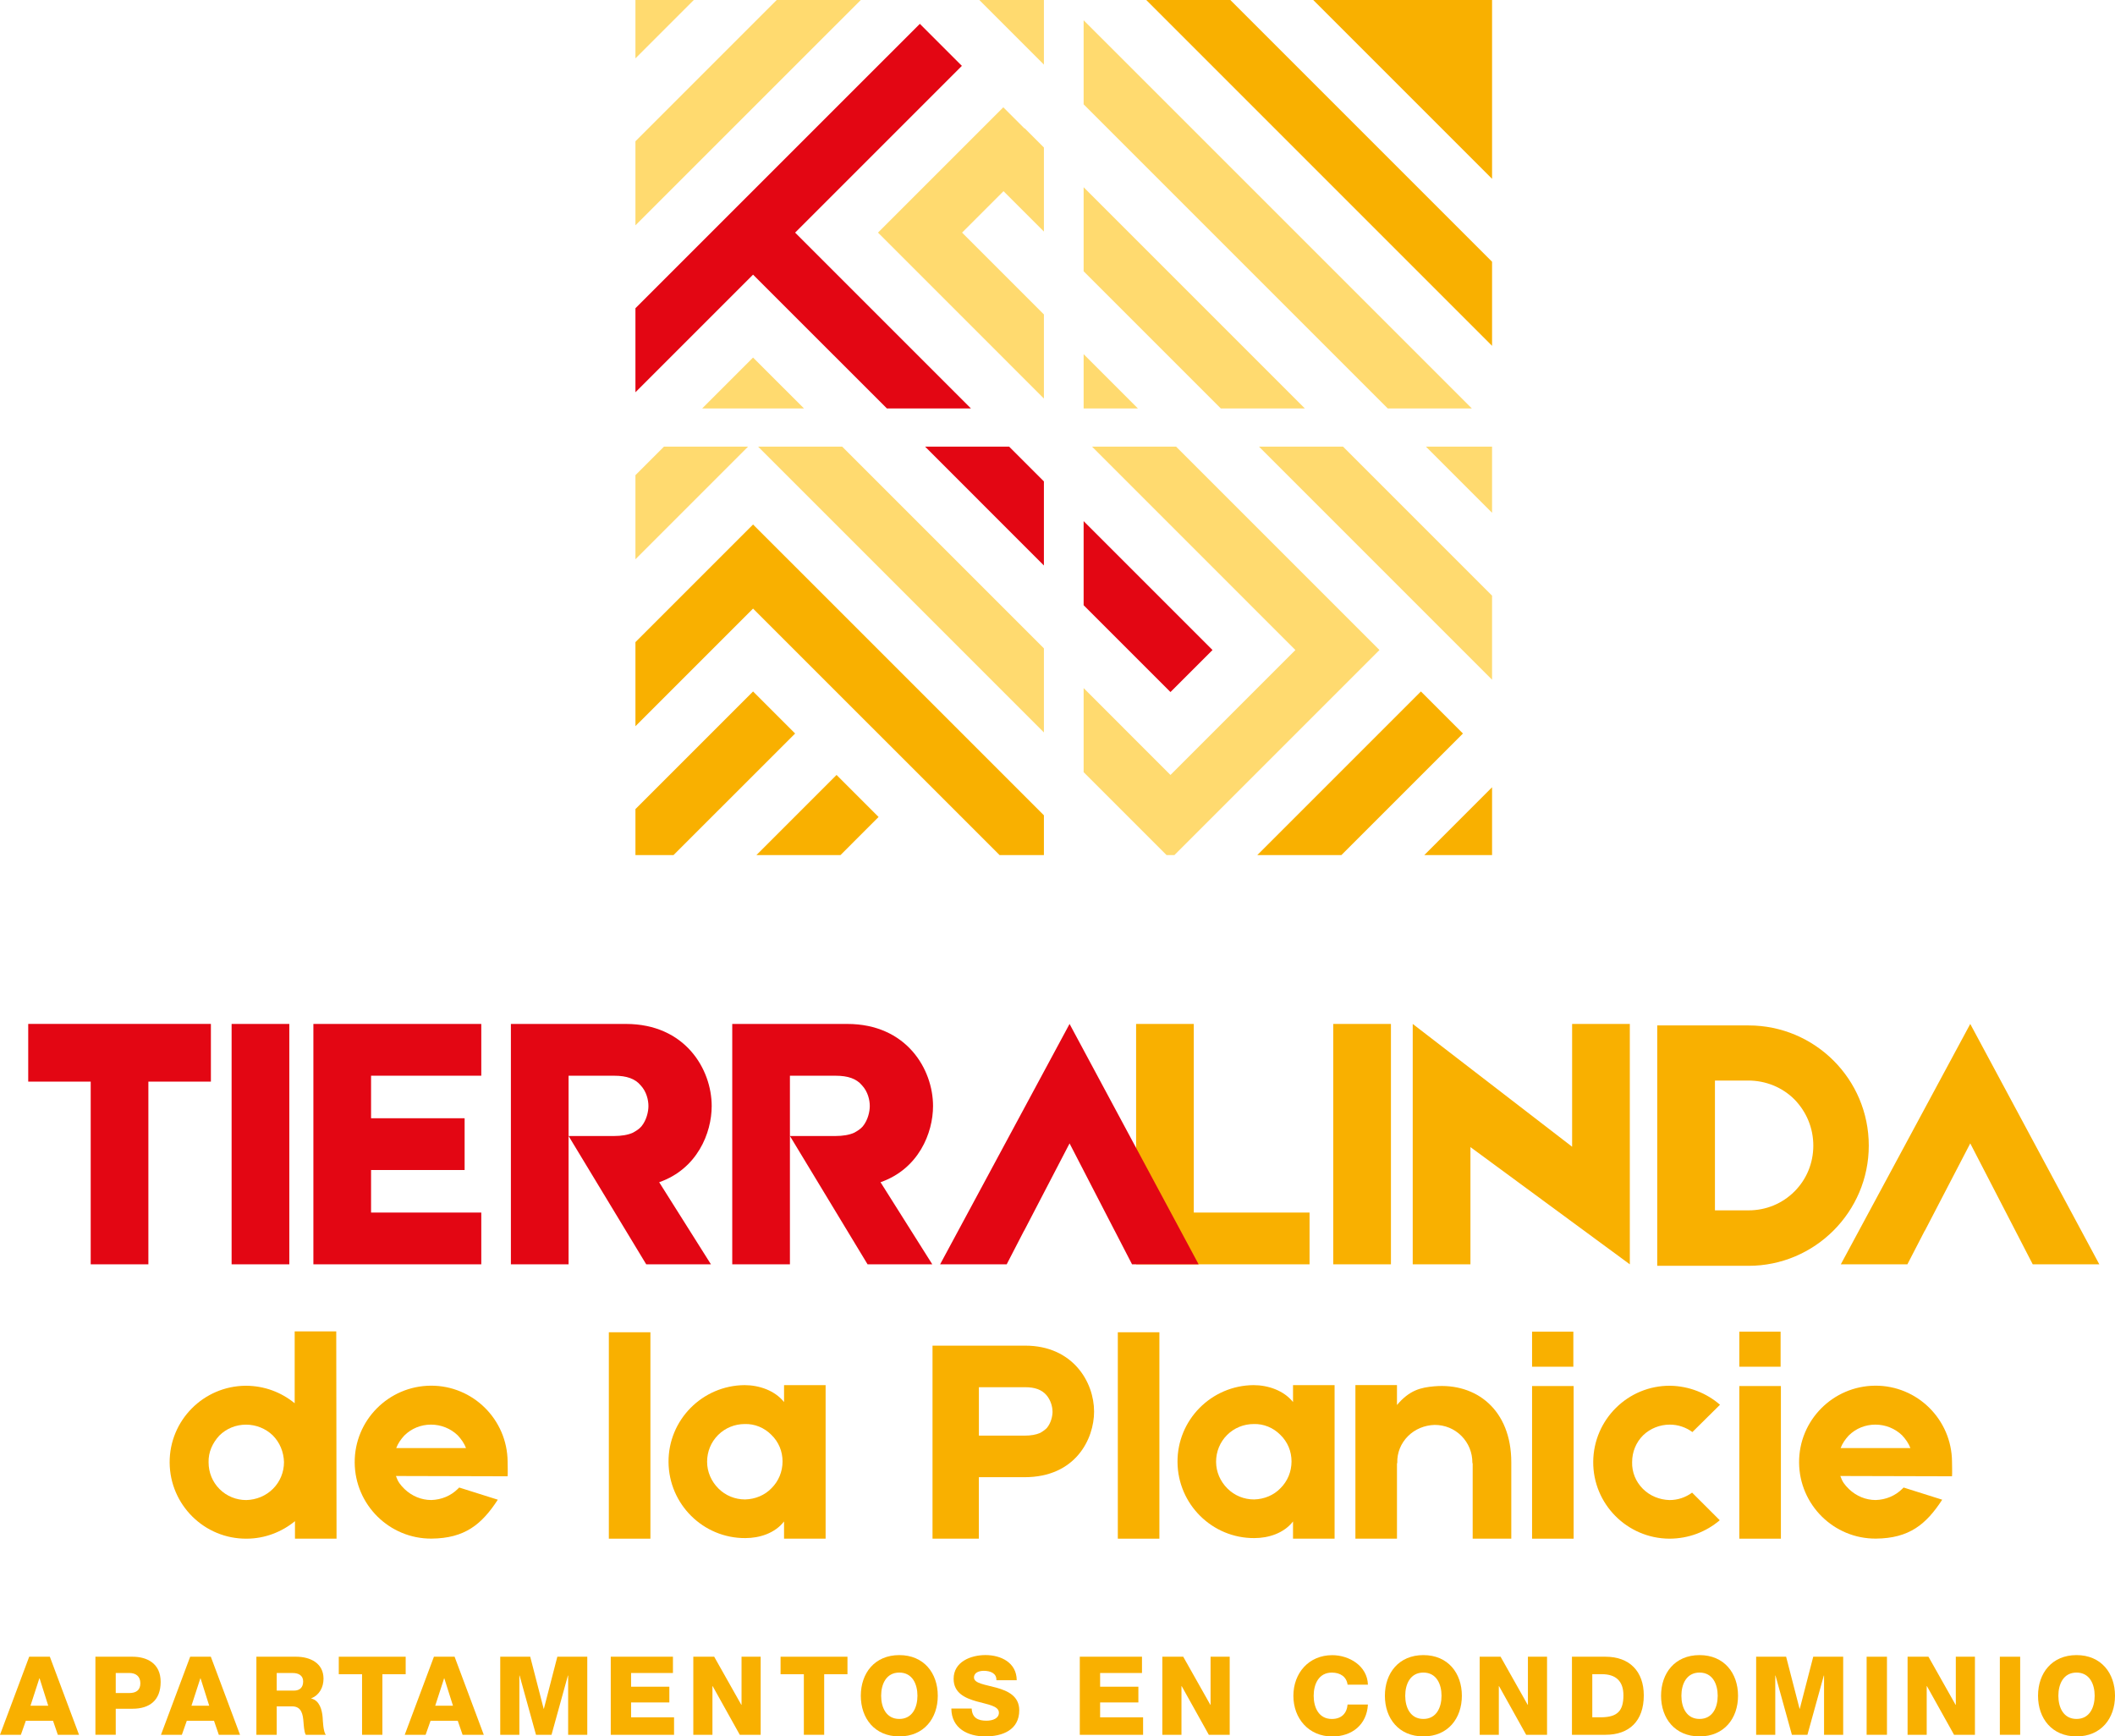 <?xml version="1.0" encoding="UTF-8"?>
<svg xmlns="http://www.w3.org/2000/svg" viewBox="0 0 651.27 534.69">
  <g id="a"></g>
  <g id="b">
    <g id="c">
      <g>
        <g>
          <path d="M90.83,473.8v-5.39c-4.02,3.29-9.24,5.39-14.91,5.39-12.99,.09-23.59-10.42-23.68-23.41-.09-12.99,10.42-23.59,23.41-23.68,5.76,0,10.97,2.01,15.09,5.39v-22.13h12.8l.09,63.83h-12.8Zm-3.38-23.59c-.09-3.11-1.28-6.04-3.47-8.23-2.19-2.1-5.12-3.29-8.23-3.29s-6.03,1.19-8.23,3.38c-2.1,2.29-3.38,5.12-3.29,8.23,0,3.11,1.19,6.04,3.38,8.23,2.19,2.19,5.12,3.38,8.23,3.38,3.11-.09,6.04-1.28,8.23-3.48,2.19-2.19,3.38-5.12,3.38-8.23Z" fill="#f9b000"></path>
          <path d="M156.3,454.59l-34.38-.09c.64,1.83,1.28,2.65,2.65,4.02,2.29,2.19,5.21,3.38,8.23,3.38,3.11-.09,6.04-1.28,8.23-3.48,.09-.09,.28-.27,.37-.37l11.89,3.75c-4.94,7.59-10.15,11.89-20.39,11.98-12.99,.09-23.59-10.42-23.68-23.41-.09-12.99,10.42-23.59,23.41-23.68,12.99-.09,23.59,10.42,23.68,23.41,0,.64,.09,3.84,0,4.48Zm-31.82-12.53c-1.01,1.1-1.92,2.38-2.47,3.84h21.49c-.55-1.46-1.46-2.74-2.56-3.93-2.19-2.1-5.12-3.29-8.23-3.29s-6.03,1.19-8.23,3.38Z" fill="#f9b000"></path>
          <path d="M200.28,473.8h-12.8v-63.56h12.8v63.56Z" fill="#f9b000"></path>
          <path d="M254.23,426.52v47.28h-12.8v-5.3c-2.84,3.66-7.59,5.12-11.89,5.12-12.99,.09-23.59-10.43-23.68-23.41-.09-12.99,10.42-23.59,23.41-23.69,4.48,0,9.33,1.65,12.16,5.21v-5.21h12.8Zm-13.26,23.5c0-3.11-1.19-6.03-3.48-8.23-2.19-2.19-5.12-3.38-8.14-3.29-3.11,0-6.03,1.19-8.23,3.38-2.19,2.19-3.38,5.12-3.38,8.23s1.28,6.03,3.48,8.23,5.12,3.38,8.23,3.38c3.11-.09,6.04-1.28,8.14-3.48,2.19-2.19,3.38-5.12,3.38-8.23Z" fill="#f9b000"></path>
          <path d="M336.9,434.66c0,8.41-5.67,20.21-21.4,20.21h-14.08v18.93h-14.27v-59.44h28.53c14.63,0,21.22,11.16,21.22,20.3Zm-12.8,0c0-1.46-.55-3.57-1.92-5.12-1.46-1.65-3.57-2.38-6.49-2.38h-14.26v14.91h14.08c1.92,0,3.48-.27,4.76-.82,.82-.46,1.46-.91,2.1-1.55,1.28-1.55,1.74-3.66,1.74-5.03Z" fill="#f9b000"></path>
          <path d="M357.01,473.8h-12.8v-63.56h12.8v63.56Z" fill="#f9b000"></path>
          <path d="M410.96,426.52v47.28h-12.8v-5.3c-2.84,3.66-7.59,5.12-11.89,5.12-12.99,.09-23.59-10.43-23.68-23.41-.09-12.99,10.42-23.59,23.41-23.69,4.48,0,9.33,1.65,12.16,5.21v-5.21h12.8Zm-13.26,23.5c0-3.11-1.19-6.03-3.48-8.23-2.19-2.19-5.12-3.38-8.14-3.29-3.11,0-6.03,1.19-8.23,3.38-2.19,2.19-3.38,5.12-3.38,8.23s1.28,6.03,3.48,8.23,5.12,3.38,8.23,3.38c3.11-.09,6.04-1.28,8.14-3.48,2.19-2.19,3.38-5.12,3.38-8.23Z" fill="#f9b000"></path>
          <path d="M465.37,450.29v23.5h-11.89v-23.23h-.09v-.18c0-3.11-1.19-6.03-3.38-8.23s-5.12-3.38-8.23-3.38c-3.11,.09-6.04,1.28-8.23,3.47s-3.38,5.12-3.29,8.23v.09h-.09v23.23h-12.8v-47.28h12.8v6.13c3.84-4.57,7.32-5.4,11.52-5.76,12.89-1.1,23.68,7.22,23.68,23.41Z" fill="#f9b000"></path>
          <path d="M484.48,420.85h-12.71v-10.79h12.71v10.79Zm.09,52.95h-12.8v-47h12.8v47Z" fill="#f9b000"></path>
          <path d="M529.56,468.13c-4.21,3.57-9.6,5.67-15.55,5.67-12.99-.09-23.5-10.7-23.41-23.68,.09-12.99,10.7-23.5,23.68-23.41,5.85,.09,11.25,2.29,15.36,5.85l-8.5,8.41c-2.01-1.46-4.39-2.29-6.95-2.29-3.11,0-6.04,1.19-8.23,3.29-2.19,2.19-3.38,5.12-3.38,8.23-.09,3.11,1.1,6.03,3.29,8.23s5.12,3.38,8.23,3.48c2.56,0,4.94-.82,6.95-2.29l8.51,8.5Z" fill="#f9b000"></path>
          <path d="M548.3,420.85h-12.71v-10.79h12.71v10.79Zm.09,52.95h-12.8v-47h12.8v47Z" fill="#f9b000"></path>
          <path d="M601.07,454.59l-34.38-.09c.64,1.83,1.28,2.65,2.65,4.02,2.29,2.19,5.21,3.38,8.23,3.38,3.11-.09,6.04-1.28,8.23-3.48,.09-.09,.28-.27,.37-.37l11.89,3.75c-4.94,7.59-10.15,11.89-20.39,11.98-12.99,.09-23.59-10.42-23.68-23.41-.09-12.99,10.42-23.59,23.41-23.68,12.99-.09,23.59,10.42,23.68,23.41,0,.64,.09,3.84,0,4.48Zm-31.82-12.53c-1.01,1.1-1.92,2.38-2.47,3.84h21.49c-.55-1.46-1.46-2.74-2.56-3.93-2.19-2.1-5.12-3.29-8.23-3.29s-6.03,1.19-8.23,3.38Z" fill="#f9b000"></path>
        </g>
        <g>
          <polygon points="606.7 315.3 566.84 389.32 587.34 389.32 592.69 378.96 592.73 378.96 606.7 352.08 620.59 378.96 620.59 378.96 625.94 389.32 646.44 389.32 606.7 315.3" fill="#f9b000"></polygon>
          <path d="M403.25,373.38v15.94h-53.41v-74.02h17.76v58.08h35.65Z" fill="#f9b000"></path>
          <path d="M428.31,315.3v74.02h-17.77v-74.02h17.77Z" fill="#f9b000"></path>
          <path d="M501.87,315.3v74.02l-49.08-36.1v36.1h-17.77v-74.02l49.08,37.81v-37.81h17.76Z" fill="#f9b000"></path>
          <path d="M575.45,352.77c0,20.39-16.63,37.01-37.01,37.01h-28.13v-74.02h28.13c20.39,0,37.01,16.51,37.01,37.01Zm-17.08,0c0-5.35-2.05-10.36-5.81-14.23-3.76-3.76-8.88-5.81-14.23-5.81h-10.25v39.97h10.36c5.35,0,10.36-2.05,14.12-5.81,3.76-3.76,5.81-8.77,5.81-14.12Z" fill="#f9b000"></path>
          <path d="M45.69,333.06v56.26H27.93v-56.26H8.69v-17.77h56.25v17.77h-19.24Z" fill="#e30613"></path>
          <path d="M89.09,315.3v74.02h-17.77v-74.02h17.77Z" fill="#e30613"></path>
          <path d="M114.26,373.38h33.94v15.94h-51.7v-74.02h51.7v15.94h-33.94v13.1h28.81v15.94h-28.81v13.1Z" fill="#e30613"></path>
          <path d="M202.98,364.04l15.94,25.28h-19.93l-23.91-39.52v39.52h-17.76v-74.02h35.41c18.22,0,26.42,13.9,26.42,25.28,0,8.31-4.44,19.36-16.17,23.46Zm-27.9-14.23h14c2.28,0,4.33-.34,5.81-1.02,1.02-.57,1.94-1.14,2.62-1.94,1.59-1.94,2.16-4.55,2.16-6.26,0-1.82-.57-4.44-2.39-6.38-1.71-2.05-4.33-2.96-8.09-2.96h-14.11v18.56Z" fill="#e30613"></path>
          <path d="M271.14,364.04l15.94,25.28h-19.93l-23.91-39.52v39.52h-17.76v-74.02h35.41c18.22,0,26.42,13.9,26.42,25.28,0,8.31-4.44,19.36-16.17,23.46Zm-27.9-14.23h14c2.28,0,4.33-.34,5.81-1.02,1.02-.57,1.94-1.14,2.62-1.94,1.59-1.94,2.16-4.55,2.16-6.26,0-1.82-.57-4.44-2.39-6.38-1.71-2.05-4.33-2.96-8.09-2.96h-14.11v18.56Z" fill="#e30613"></path>
          <polygon points="329.35 315.3 289.49 389.32 309.99 389.32 315.34 378.96 315.37 378.96 329.35 352.08 343.23 378.96 343.24 378.96 348.59 389.32 369.09 389.32 329.35 315.3" fill="#e30613"></polygon>
        </g>
        <g>
          <g>
            <polygon points="373.37 200.16 333.68 160.47 333.68 186.36 360.42 213.1 373.37 200.16" fill="#e30613"></polygon>
            <polygon points="273.1 125.77 298.98 125.77 244.84 71.63 296.19 20.28 283.25 7.34 195.67 94.91 195.67 120.79 231.89 84.57 273.1 125.77" fill="#e30613"></polygon>
            <polygon points="321.45 174.13 321.45 148.24 310.74 137.53 284.86 137.53 321.45 174.13" fill="#e30613"></polygon>
          </g>
          <g>
            <polygon points="459.45 80.6 378.85 0 352.97 0 459.45 106.49 459.45 80.6" fill="#f9b000"></polygon>
            <polygon points="459.45 0 404.38 0 459.45 55.07 459.45 0" fill="#f9b000"></polygon>
          </g>
          <g>
            <polygon points="450.48 225.87 437.54 212.92 387.15 263.31 413.04 263.31 450.48 225.87" fill="#f9b000"></polygon>
            <polygon points="459.45 242.42 438.57 263.31 459.45 263.31 459.45 242.42" fill="#f9b000"></polygon>
            <polygon points="270.54 251.57 257.6 238.63 232.92 263.31 258.8 263.31 270.54 251.57" fill="#f9b000"></polygon>
            <polygon points="195.67 197.73 195.67 223.62 231.89 187.4 307.81 263.31 321.45 263.31 321.45 251.06 244.84 174.45 231.89 161.51 218.95 174.45 195.67 197.73" fill="#f9b000"></polygon>
            <polygon points="207.39 263.31 244.84 225.87 231.89 212.92 195.67 249.14 195.67 263.31 207.39 263.31" fill="#f9b000"></polygon>
          </g>
          <polygon points="359.22 263.31 361.63 263.31 411.84 213.1 417.35 207.59 424.78 200.16 362.15 137.53 336.27 137.53 398.89 200.16 360.42 238.63 333.68 211.88 333.68 237.77 359.22 263.31" fill="#ffda6f"></polygon>
          <polygon points="333.68 109.06 333.68 125.77 350.39 125.77 333.68 109.06" fill="#ffda6f"></polygon>
          <polygon points="450.3 200.16 459.45 209.31 459.45 183.42 413.56 137.53 387.68 137.53 450.3 200.16" fill="#ffda6f"></polygon>
          <polygon points="450.3 148.75 459.45 157.9 459.45 137.53 439.09 137.53 450.3 148.75" fill="#ffda6f"></polygon>
          <polygon points="239.17 0 195.67 43.5 195.67 69.38 265.06 0 239.17 0" fill="#ffda6f"></polygon>
          <polygon points="427.33 125.77 453.22 125.77 333.68 6.24 333.68 32.12 427.33 125.77" fill="#ffda6f"></polygon>
          <polygon points="375.92 125.77 401.8 125.77 333.68 57.65 333.68 83.53 375.92 125.77" fill="#ffda6f"></polygon>
          <polygon points="230.35 137.53 204.46 137.53 195.67 146.32 195.67 172.21 230.35 137.53" fill="#ffda6f"></polygon>
          <polygon points="195.67 17.97 213.64 0 195.67 0 195.67 17.97" fill="#ffda6f"></polygon>
          <polygon points="321.45 0 301.56 0 321.45 19.89 321.45 0" fill="#ffda6f"></polygon>
          <polygon points="315.46 39.55 308.95 33.04 270.36 71.63 273.62 74.88 321.45 122.72 321.45 96.83 296.25 71.63 309.01 58.87 321.45 71.3 321.45 45.42 315.52 39.49 315.46 39.55" fill="#ffda6f"></polygon>
          <polygon points="231.89 110.1 216.22 125.77 247.57 125.77 231.89 110.1" fill="#ffda6f"></polygon>
          <polygon points="321.45 199.65 259.33 137.53 233.44 137.53 321.45 225.54 321.45 199.65" fill="#ffda6f"></polygon>
        </g>
        <g>
          <path d="M8.99,510.15h6.36l8.99,24.04h-6.53l-1.48-4.31H7.95l-1.52,4.31H0l8.99-24.04Zm.41,15.08h5.45l-2.66-8.42h-.07l-2.73,8.42Z" fill="#f9b000"></path>
          <path d="M29.38,510.15h11.41c4.48,0,8.68,2.05,8.68,7.74s-3.4,8.28-8.68,8.28h-5.15v8.01h-6.26v-24.04Zm6.26,11.18h4.21c1.95,0,3.37-.81,3.37-3s-1.45-3.17-3.37-3.17h-4.21v6.16Z" fill="#f9b000"></path>
          <path d="M58.56,510.15h6.36l8.99,24.04h-6.53l-1.48-4.31h-8.38l-1.52,4.31h-6.43l8.99-24.04Zm.41,15.08h5.45l-2.66-8.42h-.07l-2.73,8.42Z" fill="#f9b000"></path>
          <path d="M78.95,510.15h12.25c4.24,0,8.42,1.92,8.42,6.77,0,2.59-1.25,5.05-3.77,6.03v.07c2.56,.61,3.3,3.47,3.5,5.76,.07,1.01,.17,4.54,1.01,5.42h-6.19c-.54-.81-.64-3.17-.71-3.84-.17-2.42-.57-4.92-3.5-4.92h-4.75v8.75h-6.26v-24.04Zm6.26,10.44h5.25c1.89,0,2.89-1.01,2.89-2.83s-1.41-2.59-3.16-2.59h-4.98v5.42Z" fill="#f9b000"></path>
          <path d="M124.92,515.54h-7.17v18.65h-6.26v-18.65h-7.17v-5.39h20.6v5.39Z" fill="#f9b000"></path>
          <path d="M133.62,510.15h6.36l8.99,24.04h-6.53l-1.48-4.31h-8.38l-1.52,4.31h-6.43l8.99-24.04Zm.41,15.08h5.45l-2.66-8.42h-.07l-2.73,8.42Z" fill="#f9b000"></path>
          <path d="M154.05,510.15h9.22l4.14,16.02h.07l4.14-16.02h9.22v24.04h-5.89v-18.25h-.07l-5.05,18.25h-4.78l-5.05-18.25h-.07v18.25h-5.89v-24.04Z" fill="#f9b000"></path>
          <path d="M188.06,510.15h19.16v5.02h-12.89v4.21h11.78v4.85h-11.78v4.58h13.23v5.39h-19.49v-24.04Z" fill="#f9b000"></path>
          <path d="M213.49,510.15h6.43l8.35,14.81h.07v-14.81h5.89v24.04h-6.43l-8.35-14.98h-.07v14.98h-5.89v-24.04Z" fill="#f9b000"></path>
          <path d="M260.96,515.54h-7.17v18.65h-6.26v-18.65h-7.17v-5.39h20.6v5.39Z" fill="#f9b000"></path>
          <path d="M276.92,509.65c7.57,0,11.85,5.55,11.85,12.52s-4.28,12.52-11.85,12.52-11.85-5.55-11.85-12.52,4.28-12.52,11.85-12.52Zm0,19.66c4.04,0,5.59-3.57,5.59-7.14s-1.55-7.14-5.59-7.14-5.59,3.57-5.59,7.14,1.55,7.14,5.59,7.14Z" fill="#f9b000"></path>
          <path d="M299.21,526.11c.14,2.83,1.89,3.74,4.54,3.74,1.89,0,3.84-.67,3.84-2.46,0-2.12-3.43-2.52-6.9-3.5-3.43-.98-7.04-2.52-7.04-6.94,0-5.25,5.29-7.31,9.8-7.31,4.78,0,9.59,2.32,9.63,7.74h-6.26c.1-2.19-1.95-2.89-3.87-2.89-1.35,0-3.03,.47-3.03,2.05,0,1.85,3.47,2.19,6.97,3.16,3.47,.98,6.97,2.59,6.97,6.94,0,6.09-5.18,8.05-10.47,8.05s-10.4-2.42-10.44-8.58h6.26Z" fill="#f9b000"></path>
          <path d="M332.49,510.15h19.16v5.02h-12.89v4.21h11.78v4.85h-11.78v4.58h13.23v5.39h-19.49v-24.04Z" fill="#f9b000"></path>
          <path d="M357.92,510.15h6.43l8.35,14.81h.07v-14.81h5.89v24.04h-6.43l-8.35-14.98h-.07v14.98h-5.89v-24.04Z" fill="#f9b000"></path>
          <path d="M414.96,518.74c-.34-2.42-2.22-3.7-4.85-3.7-4.04,0-5.59,3.57-5.59,7.14s1.55,7.14,5.59,7.14c2.93,0,4.61-1.68,4.85-4.44h6.26c-.34,6.19-4.88,9.83-10.97,9.83-7.27,0-11.98-5.55-11.98-12.52s4.71-12.52,11.98-12.52c5.18,0,10.81,3.3,10.97,9.09h-6.26Z" fill="#f9b000"></path>
          <path d="M438.3,509.65c7.57,0,11.85,5.55,11.85,12.52s-4.28,12.52-11.85,12.52-11.85-5.55-11.85-12.52,4.28-12.52,11.85-12.52Zm0,19.66c4.04,0,5.59-3.57,5.59-7.14s-1.55-7.14-5.59-7.14-5.59,3.57-5.59,7.14,1.55,7.14,5.59,7.14Z" fill="#f9b000"></path>
          <path d="M455.64,510.15h6.43l8.35,14.81h.07v-14.81h5.89v24.04h-6.43l-8.35-14.98h-.07v14.98h-5.89v-24.04Z" fill="#f9b000"></path>
          <path d="M484.05,510.15h10.34c7.37,0,11.78,4.48,11.78,11.92,0,7.88-4.48,12.12-11.78,12.12h-10.34v-24.04Zm6.26,18.65h2.96c4.75-.1,6.63-1.95,6.63-6.77,0-4.38-2.36-6.5-6.63-6.5h-2.96v13.26Z" fill="#f9b000"></path>
          <path d="M523.34,509.65c7.57,0,11.85,5.55,11.85,12.52s-4.28,12.52-11.85,12.52-11.85-5.55-11.85-12.52,4.28-12.52,11.85-12.52Zm0,19.66c4.04,0,5.59-3.57,5.59-7.14s-1.55-7.14-5.59-7.14-5.59,3.57-5.59,7.14,1.55,7.14,5.59,7.14Z" fill="#f9b000"></path>
          <path d="M540.78,510.15h9.22l4.14,16.02h.07l4.14-16.02h9.22v24.04h-5.89v-18.25h-.07l-5.05,18.25h-4.78l-5.05-18.25h-.07v18.25h-5.89v-24.04Z" fill="#f9b000"></path>
          <path d="M574.79,510.15h6.26v24.04h-6.26v-24.04Z" fill="#f9b000"></path>
          <path d="M587.4,510.15h6.43l8.35,14.81h.07v-14.81h5.89v24.04h-6.43l-8.35-14.98h-.07v14.98h-5.89v-24.04Z" fill="#f9b000"></path>
          <path d="M615.81,510.15h6.26v24.04h-6.26v-24.04Z" fill="#f9b000"></path>
          <path d="M639.42,509.65c7.57,0,11.85,5.55,11.85,12.52s-4.28,12.52-11.85,12.52-11.85-5.55-11.85-12.52,4.28-12.52,11.85-12.52Zm0,19.66c4.04,0,5.59-3.57,5.59-7.14s-1.55-7.14-5.59-7.14-5.59,3.57-5.59,7.14,1.55,7.14,5.59,7.14Z" fill="#f9b000"></path>
        </g>
      </g>
    </g>
  </g>
</svg>
